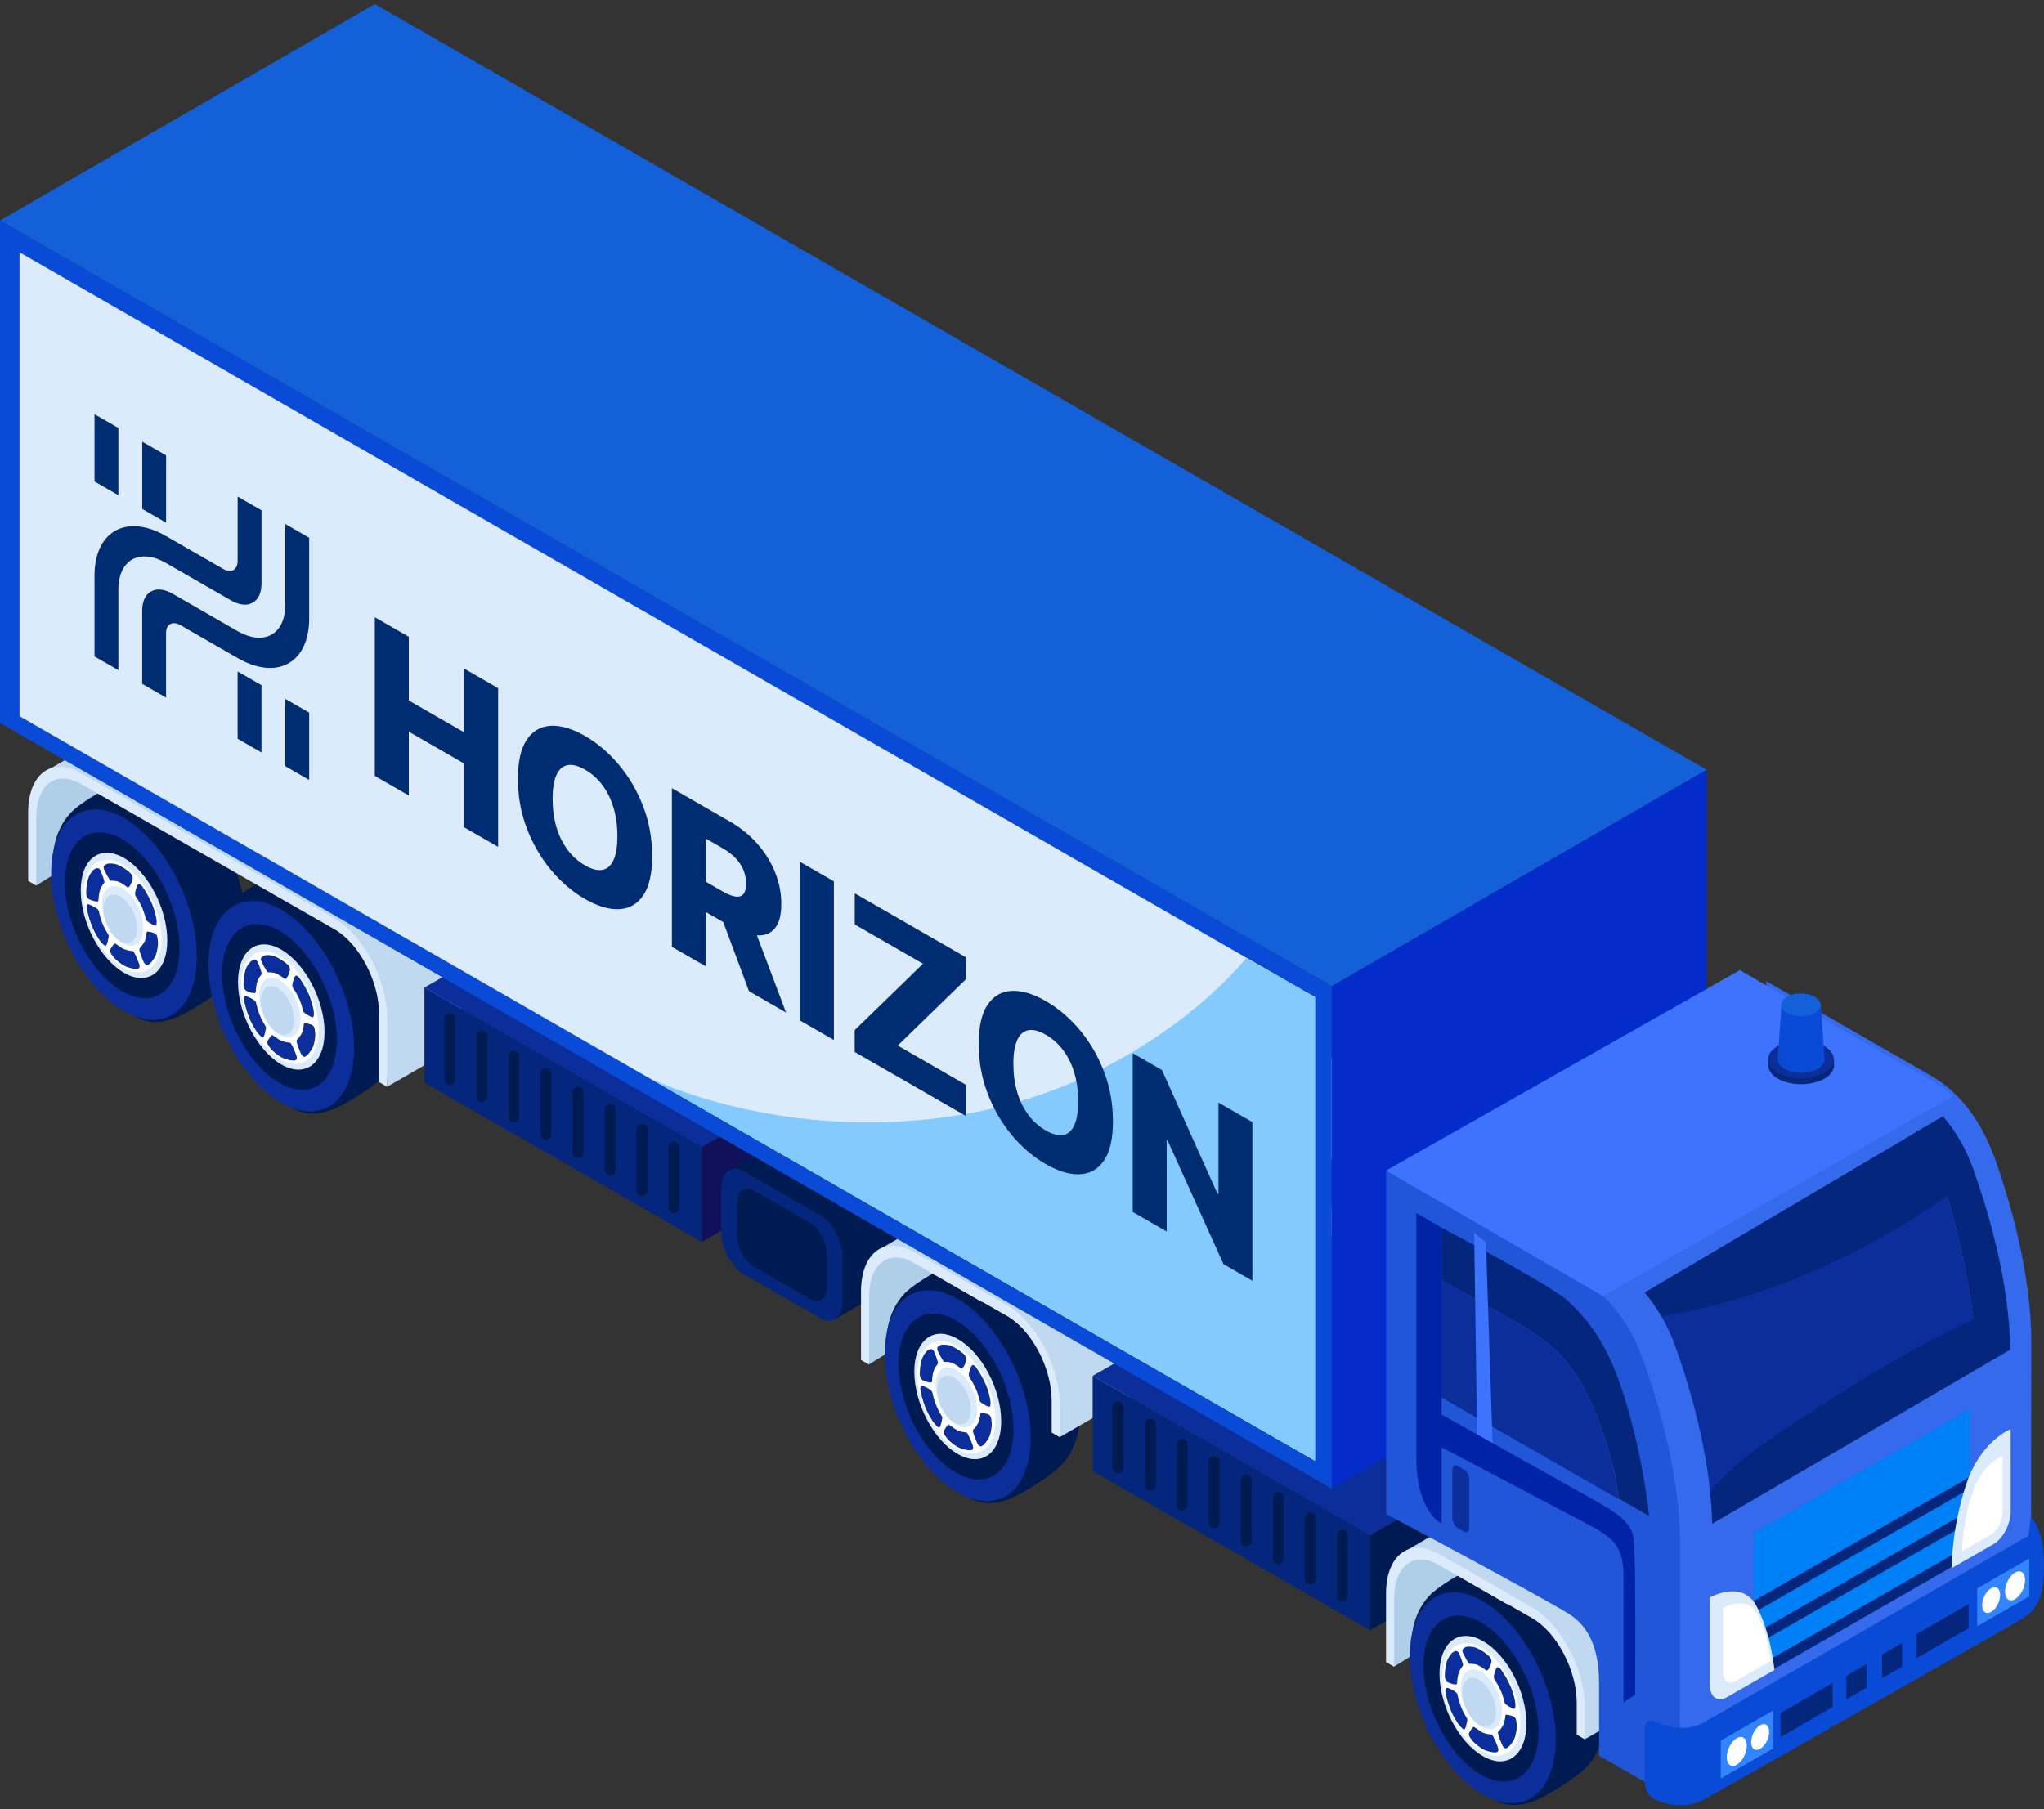 <svg width="253" height="224" viewBox="0 0 253 224" fill="none" xmlns="http://www.w3.org/2000/svg">
<rect x="0" y="0" width="253" height="224" fill="#333333" stroke="none"/>
<path d="M4.508 109.616L15.132 102.971C15.132 102.971 12.716 97.559 12.607 97.559C12.498 97.559 8.405 95.07 6.641 95.958C4.878 96.867 4.007 98.902 3.855 101.326C3.702 103.772 4.486 109.616 4.486 109.616H4.508Z" fill="#AFCFE8"/>
<path d="M30.524 114.876C30.524 108.274 26.497 100.612 21.511 97.754C20.248 97.04 17.592 96.607 16.416 96.607C15.48 96.607 12.802 97.473 9.624 99.854C6.946 101.845 6.663 105.157 6.663 105.157L16.786 125.851C16.786 125.851 18.659 127.193 21.62 126.045C22.926 125.548 24.755 124.379 25.756 123.708C27.738 122.387 28.674 121.413 29.24 120.374C29.501 119.92 29.871 119.011 29.98 118.664C30.328 117.582 30.524 116.326 30.524 114.876Z" fill="#001B51"/>
<path d="M6.336 108.058C6.336 114.66 10.364 122.322 15.35 125.18C20.336 128.037 24.363 125.006 24.363 118.404C24.363 111.803 20.336 104.14 15.35 101.283C10.364 98.425 6.336 101.456 6.336 108.058Z" fill="#0B2E9B"/>
<path d="M8.035 109.248C8.035 114.443 11.213 120.482 15.132 122.734C19.051 124.985 22.23 122.604 22.23 117.387C22.23 112.17 19.051 106.153 15.132 103.902C11.213 101.651 8.035 104.032 8.035 109.248Z" fill="#001B51"/>
<path d="M9.994 110.244C9.994 114.162 12.389 118.729 15.35 120.439C18.31 122.149 20.705 120.331 20.705 116.413C20.705 112.495 18.31 107.928 15.35 106.218C12.389 104.508 9.994 106.326 9.994 110.244Z" fill="#DCEBFC"/>
<path d="M15.176 107.019C17.832 108.556 19.987 112.647 19.987 116.175C19.987 119.703 17.832 121.327 15.176 119.79C12.52 118.253 10.364 114.162 10.364 110.634C10.364 107.105 12.52 105.482 15.176 107.019ZM16.221 108.209C16.112 108.036 15.589 107.625 15.198 107.408C14.784 107.192 14.348 106.846 13.412 106.911C13.216 106.911 12.999 107.04 12.912 107.149C12.759 107.3 12.781 107.517 12.955 107.841C13.107 108.144 13.347 108.599 13.565 108.924C13.674 109.075 13.739 109.01 13.957 109.032C14.174 109.032 14.436 109.075 14.61 109.14C15.045 109.335 15.372 109.53 15.677 109.789C15.829 109.919 15.916 109.876 15.96 109.789C16.134 109.551 16.243 109.227 16.352 108.924C16.417 108.729 16.395 108.512 16.199 108.231L16.221 108.209ZM12.607 111.932C12.607 113.816 13.761 116.002 15.176 116.803C16.591 117.625 17.745 116.759 17.745 114.876C17.745 112.993 16.591 110.807 15.176 110.006C13.761 109.183 12.607 110.049 12.607 111.932ZM19.291 113.426C18.942 111.932 18.572 111.37 18.289 110.828C18.028 110.309 17.593 109.66 17.44 109.551C17.201 109.356 17.092 109.443 17.005 109.616C16.874 109.898 16.765 110.244 16.722 110.59C16.722 110.72 16.722 110.872 16.852 111.045C17.113 111.434 17.353 111.846 17.636 112.452C17.745 112.69 17.854 113.08 17.963 113.426C18.071 113.772 18.05 113.902 18.18 114.01C18.442 114.227 18.768 114.4 19.008 114.53C19.247 114.66 19.356 114.616 19.378 114.313C19.378 114.119 19.378 113.751 19.291 113.426ZM18.224 119.487C18.355 119.487 18.703 119.162 18.899 118.859C19.116 118.513 19.399 118.231 19.53 116.954C19.552 116.673 19.53 116.305 19.465 116.067C19.399 115.72 19.269 115.59 19.029 115.504C18.812 115.439 18.485 115.331 18.246 115.331C18.115 115.331 18.159 115.482 18.093 115.764C18.05 116.045 17.984 116.348 17.897 116.521C17.701 116.932 17.505 117.171 17.288 117.344C17.179 117.43 17.201 117.582 17.244 117.733C17.353 118.166 17.549 118.621 17.723 119.032C17.832 119.292 17.984 119.465 18.202 119.465L18.224 119.487ZM13.782 118.101C13.913 118.296 14.152 118.599 14.37 118.794C15.372 119.682 15.785 119.703 16.199 119.833C16.569 119.941 17.07 119.963 17.157 119.876C17.309 119.746 17.288 119.508 17.201 119.249C17.048 118.816 16.852 118.361 16.634 117.971C16.547 117.82 16.46 117.712 16.33 117.712C16.047 117.712 15.72 117.647 15.285 117.452C15.111 117.387 14.849 117.192 14.61 117.019C14.37 116.846 14.283 116.716 14.196 116.781C14.022 116.933 13.848 117.214 13.717 117.409C13.586 117.604 13.586 117.798 13.782 118.101ZM11.083 113.772C11.279 114.357 11.431 115.006 12.258 116.305C12.433 116.586 12.694 116.868 12.846 116.997C13.086 117.192 13.195 117.149 13.26 116.889C13.325 116.651 13.434 116.283 13.478 115.958C13.478 115.785 13.39 115.699 13.216 115.396C13.042 115.071 12.846 114.725 12.759 114.487C12.52 113.859 12.389 113.383 12.28 112.95C12.237 112.733 12.149 112.625 12.041 112.538C11.736 112.322 11.431 112.17 11.126 112.062C10.952 111.997 10.8 112.019 10.778 112.322C10.778 112.495 10.93 113.253 11.104 113.816L11.083 113.772ZM11.104 111.348C11.409 111.478 11.714 111.586 11.997 111.586C12.106 111.586 12.171 111.564 12.193 111.348C12.193 110.937 12.258 110.547 12.411 110.071C12.476 109.876 12.607 109.681 12.737 109.486C12.868 109.292 12.955 109.292 12.912 109.097C12.803 108.707 12.629 108.253 12.52 107.928C12.389 107.582 12.258 107.43 12.041 107.452C11.91 107.452 11.692 107.56 11.54 107.711C10.887 108.404 10.865 108.989 10.756 109.443C10.669 109.876 10.626 110.569 10.691 110.763C10.778 111.11 10.93 111.261 11.104 111.326V111.348Z" fill="white"/>
<path d="M14.893 110.98C16.047 111.651 16.983 113.426 16.983 114.942C16.983 116.457 16.047 117.172 14.893 116.522C13.739 115.851 12.803 114.076 12.803 112.56C12.803 111.045 13.739 110.331 14.893 110.98Z" fill="#C0D9F1"/>
<path d="M19.008 114.531C18.79 114.401 18.442 114.227 18.18 114.011C18.05 113.903 18.05 113.773 17.963 113.426C17.854 113.08 17.745 112.712 17.636 112.452C17.353 111.846 17.114 111.413 16.852 111.045C16.722 110.85 16.722 110.72 16.722 110.59C16.765 110.222 16.896 109.898 17.005 109.616C17.092 109.443 17.201 109.378 17.44 109.551C17.571 109.659 18.006 110.309 18.289 110.829C18.572 111.391 18.942 111.933 19.291 113.426C19.378 113.751 19.4 114.119 19.378 114.314C19.378 114.617 19.247 114.66 19.008 114.531Z" fill="#0B2E9B"/>
<path d="M15.981 109.79C15.981 109.79 15.85 109.92 15.698 109.79C15.393 109.552 15.067 109.335 14.631 109.141C14.457 109.076 14.217 109.054 13.978 109.032C13.76 109.032 13.695 109.076 13.586 108.924C13.368 108.599 13.129 108.166 12.976 107.842C12.802 107.517 12.781 107.322 12.933 107.149C13.042 107.041 13.238 106.932 13.434 106.911C14.37 106.846 14.805 107.17 15.219 107.409C15.611 107.625 16.112 108.036 16.242 108.21C16.438 108.491 16.46 108.708 16.395 108.902C16.308 109.227 16.177 109.552 16.003 109.768L15.981 109.79Z" fill="#0B2E9B"/>
<path d="M10.756 109.465C10.865 108.989 10.887 108.426 11.54 107.733C11.671 107.582 11.888 107.495 12.041 107.473C12.258 107.473 12.389 107.603 12.52 107.95C12.65 108.274 12.825 108.751 12.912 109.119C12.955 109.314 12.868 109.314 12.737 109.508C12.607 109.703 12.454 109.92 12.411 110.093C12.258 110.569 12.215 110.959 12.193 111.37C12.193 111.565 12.106 111.608 11.997 111.608C11.714 111.608 11.409 111.478 11.104 111.37C10.93 111.284 10.778 111.132 10.691 110.807C10.647 110.612 10.691 109.92 10.756 109.487V109.465Z" fill="#0B2E9B"/>
<path d="M11.104 112.019C11.409 112.127 11.713 112.279 12.018 112.495C12.127 112.582 12.214 112.69 12.258 112.907C12.345 113.361 12.476 113.816 12.737 114.444C12.824 114.704 13.02 115.05 13.194 115.353C13.368 115.678 13.477 115.764 13.455 115.916C13.412 116.241 13.325 116.609 13.238 116.847C13.15 117.107 13.042 117.15 12.824 116.955C12.671 116.825 12.41 116.544 12.236 116.262C11.409 114.963 11.256 114.314 11.06 113.729C10.886 113.188 10.712 112.43 10.734 112.235C10.756 111.932 10.908 111.911 11.082 111.976L11.104 112.019Z" fill="#0B2E9B"/>
<path d="M14.195 116.803C14.195 116.803 14.37 116.868 14.609 117.041C14.849 117.214 15.11 117.409 15.284 117.474C15.72 117.647 16.024 117.712 16.329 117.734C16.482 117.734 16.569 117.842 16.634 117.993C16.852 118.383 17.048 118.838 17.2 119.271C17.287 119.531 17.331 119.769 17.157 119.899C17.069 119.985 16.569 119.964 16.198 119.855C15.785 119.725 15.371 119.704 14.37 118.816C14.152 118.621 13.912 118.318 13.782 118.123C13.586 117.82 13.586 117.625 13.716 117.431C13.825 117.236 14 116.976 14.195 116.803Z" fill="#0B2E9B"/>
<path d="M17.309 117.344C17.527 117.171 17.701 116.911 17.919 116.522C18.006 116.348 18.049 116.045 18.114 115.764C18.158 115.482 18.114 115.331 18.267 115.331C18.506 115.331 18.833 115.439 19.051 115.504C19.29 115.569 19.421 115.721 19.486 116.067C19.53 116.283 19.573 116.673 19.551 116.955C19.421 118.254 19.138 118.535 18.92 118.86C18.724 119.184 18.354 119.488 18.245 119.488C18.027 119.488 17.897 119.314 17.766 119.055C17.592 118.643 17.396 118.189 17.287 117.756C17.244 117.604 17.222 117.453 17.331 117.366L17.309 117.344Z" fill="#0B2E9B"/>
<path d="M49.989 126.218C49.989 119.617 45.961 111.954 40.975 109.097C39.712 108.382 37.056 107.949 35.881 107.949C34.944 107.949 32.267 108.815 29.088 111.196C26.41 113.188 26.127 116.5 26.127 116.5L36.251 137.193C36.251 137.193 38.123 138.535 41.084 137.388C42.39 136.89 44.219 135.721 45.221 135.05C47.202 133.73 48.138 132.755 48.704 131.716C48.965 131.262 49.336 130.353 49.444 130.006C49.793 128.924 49.989 127.669 49.989 126.218Z" fill="#001B51"/>
<path d="M25.8 119.4C25.8 126.002 29.828 133.665 34.813 136.522C39.799 139.379 43.827 136.349 43.827 129.747C43.827 123.145 39.799 115.482 34.813 112.625C29.828 109.768 25.8 112.798 25.8 119.4Z" fill="#0B2E9B"/>
<path d="M27.498 120.591C27.498 125.786 30.677 131.825 34.596 134.076C38.515 136.327 41.694 133.946 41.694 128.729C41.694 123.513 38.515 117.495 34.596 115.244C30.677 112.993 27.498 115.374 27.498 120.591Z" fill="#001B51"/>
<path d="M29.459 121.586C29.459 125.504 31.853 130.071 34.814 131.781C37.775 133.491 40.17 131.673 40.17 127.755C40.17 123.837 37.775 119.27 34.814 117.56C31.853 115.85 29.459 117.668 29.459 121.586Z" fill="#DCEBFC"/>
<path d="M34.64 118.361C37.296 119.898 39.452 123.989 39.452 127.517C39.452 131.045 37.296 132.669 34.64 131.132C31.984 129.595 29.829 125.504 29.829 121.976C29.829 118.447 31.984 116.824 34.64 118.361ZM35.685 119.551C35.576 119.378 35.054 118.967 34.662 118.772C34.248 118.556 33.813 118.209 32.877 118.274C32.681 118.274 32.463 118.404 32.376 118.512C32.224 118.664 32.245 118.88 32.419 119.205C32.572 119.508 32.811 119.963 33.029 120.287C33.138 120.439 33.203 120.374 33.421 120.396C33.639 120.396 33.9 120.439 34.074 120.504C34.51 120.699 34.836 120.893 35.141 121.153C35.293 121.283 35.38 121.24 35.424 121.153C35.598 120.915 35.707 120.59 35.816 120.287C35.881 120.093 35.859 119.876 35.663 119.595L35.685 119.551ZM32.071 123.275C32.071 125.158 33.225 127.344 34.64 128.145C36.055 128.967 37.209 128.102 37.209 126.218C37.209 124.335 36.055 122.149 34.64 121.348C33.225 120.525 32.071 121.391 32.071 123.275ZM38.755 124.768C38.407 123.274 38.036 122.712 37.754 122.171C37.492 121.651 37.057 121.002 36.904 120.893C36.665 120.699 36.556 120.785 36.469 120.958C36.338 121.24 36.23 121.586 36.186 121.932C36.186 122.062 36.186 122.214 36.317 122.387C36.578 122.777 36.817 123.188 37.1 123.794C37.209 124.032 37.318 124.422 37.427 124.768C37.536 125.114 37.514 125.244 37.645 125.352C37.906 125.569 38.233 125.742 38.472 125.872C38.712 126.002 38.82 125.959 38.842 125.656C38.842 125.461 38.842 125.093 38.755 124.768ZM37.688 130.829C37.819 130.829 38.167 130.504 38.363 130.201C38.581 129.855 38.864 129.573 38.995 128.296C39.016 128.015 38.995 127.647 38.929 127.409C38.864 127.062 38.733 126.933 38.494 126.846C38.276 126.781 37.949 126.673 37.71 126.673C37.579 126.673 37.623 126.824 37.558 127.106C37.514 127.387 37.449 127.69 37.362 127.863C37.166 128.275 36.97 128.513 36.752 128.686C36.643 128.773 36.665 128.924 36.709 129.076C36.817 129.508 37.013 129.963 37.187 130.374C37.296 130.634 37.449 130.807 37.666 130.807L37.688 130.829ZM33.247 129.444C33.377 129.638 33.617 129.941 33.835 130.136C34.836 131.024 35.25 131.045 35.663 131.175C36.033 131.283 36.534 131.305 36.621 131.218C36.774 131.089 36.752 130.85 36.665 130.591C36.513 130.158 36.317 129.703 36.099 129.314C36.012 129.162 35.925 129.054 35.794 129.054C35.511 129.054 35.184 128.989 34.749 128.794C34.575 128.729 34.314 128.534 34.074 128.361C33.835 128.188 33.748 128.058 33.66 128.123C33.486 128.275 33.312 128.556 33.181 128.751C33.051 128.946 33.051 129.14 33.247 129.444ZM30.547 125.114C30.743 125.699 30.895 126.348 31.723 127.647C31.897 127.928 32.158 128.21 32.311 128.34C32.55 128.534 32.659 128.491 32.724 128.231C32.79 127.993 32.898 127.625 32.942 127.301C32.942 127.127 32.855 127.041 32.681 126.738C32.507 126.413 32.311 126.067 32.224 125.829C31.984 125.201 31.853 124.725 31.744 124.292C31.701 124.075 31.614 123.967 31.505 123.881C31.2 123.664 30.895 123.513 30.591 123.404C30.416 123.339 30.264 123.361 30.242 123.664C30.242 123.837 30.395 124.595 30.569 125.158L30.547 125.114ZM30.569 122.69C30.874 122.82 31.178 122.928 31.462 122.928C31.57 122.928 31.636 122.907 31.657 122.69C31.657 122.279 31.723 121.889 31.875 121.413C31.941 121.218 32.071 121.023 32.202 120.829C32.332 120.634 32.419 120.634 32.376 120.439C32.267 120.049 32.093 119.595 31.984 119.27C31.853 118.924 31.723 118.772 31.505 118.794C31.374 118.794 31.157 118.902 31.004 119.054C30.351 119.746 30.329 120.331 30.221 120.785C30.133 121.218 30.09 121.911 30.155 122.106C30.242 122.452 30.395 122.603 30.569 122.668V122.69Z" fill="white"/>
<path d="M34.357 122.322C35.511 122.993 36.447 124.768 36.447 126.284C36.447 127.799 35.511 128.514 34.357 127.864C33.203 127.193 32.267 125.418 32.267 123.902C32.267 122.387 33.203 121.673 34.357 122.322Z" fill="#C0D9F1"/>
<path d="M38.472 125.873C38.254 125.743 37.906 125.569 37.645 125.353C37.514 125.245 37.514 125.115 37.427 124.768C37.318 124.422 37.209 124.054 37.1 123.794C36.817 123.188 36.578 122.755 36.317 122.387C36.186 122.192 36.186 122.062 36.186 121.932C36.23 121.564 36.36 121.24 36.469 120.958C36.556 120.785 36.665 120.72 36.904 120.893C37.035 121.002 37.471 121.651 37.754 122.171C38.037 122.733 38.407 123.275 38.755 124.768C38.842 125.093 38.864 125.461 38.842 125.656C38.842 125.959 38.712 126.002 38.472 125.873Z" fill="#0B2E9B"/>
<path d="M35.446 121.132C35.446 121.132 35.315 121.262 35.163 121.132C34.858 120.894 34.531 120.677 34.096 120.483C33.922 120.418 33.682 120.396 33.443 120.374C33.225 120.374 33.16 120.418 33.051 120.266C32.833 119.941 32.594 119.508 32.441 119.184C32.267 118.859 32.245 118.664 32.398 118.491C32.507 118.383 32.703 118.274 32.899 118.253C33.835 118.188 34.27 118.513 34.684 118.751C35.076 118.967 35.577 119.379 35.707 119.53C35.903 119.812 35.925 120.028 35.859 120.223C35.772 120.548 35.642 120.872 35.468 121.089L35.446 121.132Z" fill="#0B2E9B"/>
<path d="M30.221 120.807C30.329 120.331 30.351 119.768 31.004 119.075C31.135 118.924 31.353 118.837 31.505 118.815C31.723 118.815 31.853 118.945 31.984 119.292C32.115 119.616 32.289 120.093 32.376 120.461C32.419 120.656 32.332 120.656 32.202 120.85C32.071 121.045 31.919 121.262 31.875 121.435C31.723 121.911 31.679 122.301 31.657 122.712C31.657 122.907 31.57 122.95 31.462 122.95C31.178 122.95 30.874 122.821 30.569 122.712C30.395 122.626 30.242 122.474 30.155 122.149C30.112 121.955 30.155 121.262 30.221 120.829V120.807Z" fill="#0B2E9B"/>
<path d="M30.568 123.361C30.873 123.469 31.178 123.621 31.483 123.837C31.591 123.924 31.679 124.032 31.722 124.248C31.809 124.703 31.94 125.158 32.201 125.786C32.288 126.045 32.484 126.392 32.658 126.695C32.833 127.02 32.941 127.106 32.92 127.258C32.876 127.582 32.789 127.95 32.702 128.189C32.615 128.448 32.506 128.513 32.288 128.297C32.136 128.167 31.875 127.885 31.7 127.604C30.873 126.305 30.721 125.656 30.525 125.071C30.351 124.53 30.176 123.772 30.198 123.577C30.22 123.274 30.372 123.253 30.547 123.318L30.568 123.361Z" fill="#0B2E9B"/>
<path d="M33.66 128.145C33.66 128.145 33.834 128.21 34.074 128.383C34.313 128.556 34.574 128.751 34.748 128.816C35.184 128.989 35.489 129.054 35.794 129.076C35.946 129.076 36.033 129.184 36.098 129.335C36.316 129.725 36.512 130.18 36.664 130.613C36.751 130.873 36.795 131.089 36.621 131.241C36.534 131.327 36.033 131.306 35.663 131.197C35.249 131.067 34.836 131.046 33.834 130.158C33.616 129.963 33.377 129.66 33.246 129.465C33.05 129.162 33.05 128.967 33.181 128.773C33.29 128.578 33.464 128.318 33.66 128.145Z" fill="#0B2E9B"/>
<path d="M36.773 128.686C36.991 128.513 37.165 128.253 37.383 127.864C37.47 127.69 37.514 127.387 37.579 127.106C37.622 126.824 37.579 126.673 37.731 126.673C37.971 126.673 38.297 126.781 38.515 126.846C38.755 126.911 38.885 127.063 38.95 127.409C38.994 127.625 39.038 128.015 39.016 128.297C38.885 129.595 38.602 129.877 38.384 130.202C38.188 130.526 37.818 130.829 37.709 130.829C37.492 130.829 37.361 130.656 37.23 130.396C37.056 129.985 36.86 129.531 36.752 129.098C36.708 128.946 36.686 128.794 36.795 128.708L36.773 128.686Z" fill="#0B2E9B"/>
<path d="M57.128 120.764C57.128 116.002 54.211 110.46 50.619 108.404L39.297 101.91L19.202 90.395C17.417 89.356 15.784 89.399 14.608 90.287L5.508 95.568C5.987 95.352 7.097 95.114 9.078 95.958C9.601 96.174 10.907 96.888 12.714 97.884L13.716 98.447C21.815 103.014 37.403 112.192 39.45 113.209C42.084 114.53 45.372 117.798 46.482 120.872C47.571 123.924 47.941 134.53 47.941 134.53L57.15 129.227V120.764H57.128Z" fill="#C0D9F1"/>
<path d="M5.51 95.568C5.313 95.655 5.226 95.719 5.226 95.719L5.51 95.568Z" fill="#C0D9F1"/>
<path d="M41.41 113.707L30.089 107.213L9.994 95.698C6.401 93.641 3.484 95.828 3.484 100.59V109.053L4.485 109.638V101.174C4.485 97.148 6.946 95.308 9.994 97.04L34.9 111.326L41.41 115.049C44.436 116.781 46.918 121.478 46.918 125.504V133.967L47.92 134.552V126.088C47.92 121.326 45.002 115.785 41.41 113.729V113.707Z" fill="#DCEBFC"/>
<path d="M86.869 141.977L52.535 122.257V134.033L86.869 153.752V141.977Z" fill="#04267C"/>
<path d="M130.304 117.235L86.869 141.976V153.752L130.304 128.989V117.235Z" fill="#11105B"/>
<path d="M95.947 97.516L52.535 122.257L86.869 141.976L130.303 117.235L95.947 97.516Z" fill="#0B2E9B"/>
<path d="M55.67 134.315C55.3 134.315 54.996 134.012 54.996 133.644V126.089C54.996 125.721 55.3 125.417 55.67 125.417C56.041 125.417 56.345 125.721 56.345 126.089V133.644C56.345 134.012 56.041 134.315 55.67 134.315Z" fill="#001B51"/>
<path d="M59.654 136.458C59.284 136.458 58.979 136.155 58.979 135.787V128.232C58.979 127.864 59.284 127.561 59.654 127.561C60.024 127.561 60.329 127.864 60.329 128.232V135.787C60.329 136.155 60.024 136.458 59.654 136.458Z" fill="#001B51"/>
<path d="M63.595 138.969C63.225 138.969 62.92 138.666 62.92 138.298V130.743C62.92 130.374 63.225 130.071 63.595 130.071C63.965 130.071 64.27 130.374 64.27 130.743V138.298C64.27 138.666 63.965 138.969 63.595 138.969Z" fill="#001B51"/>
<path d="M67.579 141.112C67.209 141.112 66.904 140.809 66.904 140.441V132.885C66.904 132.517 67.209 132.214 67.579 132.214C67.949 132.214 68.254 132.517 68.254 132.885V140.441C68.254 140.809 67.949 141.112 67.579 141.112Z" fill="#001B51"/>
<path d="M71.542 143.406C71.171 143.406 70.867 143.103 70.867 142.735V135.18C70.867 134.812 71.171 134.509 71.542 134.509C71.912 134.509 72.217 134.812 72.217 135.18V142.735C72.217 143.103 71.912 143.406 71.542 143.406Z" fill="#001B51"/>
<path d="M75.526 145.549C75.156 145.549 74.851 145.246 74.851 144.878V137.323C74.851 136.955 75.156 136.651 75.526 136.651C75.896 136.651 76.201 136.955 76.201 137.323V144.878C76.201 145.246 75.896 145.549 75.526 145.549Z" fill="#001B51"/>
<path d="M79.466 148.06C79.096 148.06 78.791 147.757 78.791 147.389V139.833C78.791 139.465 79.096 139.162 79.466 139.162C79.837 139.162 80.141 139.465 80.141 139.833V147.389C80.141 147.757 79.837 148.06 79.466 148.06Z" fill="#001B51"/>
<path d="M83.429 150.203C83.059 150.203 82.754 149.9 82.754 149.532V141.976C82.754 141.608 83.059 141.305 83.429 141.305C83.799 141.305 84.104 141.608 84.104 141.976V149.532C84.104 149.9 83.799 150.203 83.429 150.203Z" fill="#001B51"/>
<path d="M90.091 144.964L112.625 132.128L125.862 150.397L103.198 163.406L90.091 144.964Z" fill="#001B51"/>
<path d="M92.05 157.756L101.521 163.19C103.045 164.055 104.286 163.125 104.286 161.112V155.678C104.286 153.665 103.045 151.306 101.521 150.44L92.05 145.007C90.526 144.141 89.285 145.072 89.285 147.085V152.518C89.285 154.531 90.526 156.891 92.05 157.756Z" fill="#04267C"/>
<path d="M93.291 156.804L100.302 160.83C101.434 161.48 102.348 160.787 102.348 159.293V155.267C102.348 153.774 101.434 152.042 100.302 151.393L93.291 147.367C92.159 146.717 91.245 147.41 91.245 148.903V152.929C91.245 154.423 92.159 156.155 93.291 156.804Z" fill="#001B51"/>
<path d="M145.326 147.474L155.973 140.807C155.973 140.807 153.556 135.374 153.447 135.374C153.338 135.374 149.223 132.885 147.482 133.773C145.718 134.682 144.847 136.716 144.695 139.162C144.543 141.608 145.326 147.453 145.326 147.453V147.474Z" fill="#AFCFE8"/>
<path d="M171.495 152.994C171.495 146.392 167.446 138.708 162.46 135.829C161.197 135.115 158.541 134.682 157.344 134.682C156.407 134.682 153.729 135.548 150.551 137.929C147.873 139.92 147.59 143.232 147.59 143.232L157.735 163.947C157.735 163.947 159.608 165.289 162.591 164.142C163.897 163.644 165.747 162.475 166.727 161.804C168.708 160.484 169.645 159.51 170.211 158.471C170.472 158.016 170.842 157.085 170.951 156.739C171.299 155.657 171.495 154.401 171.495 152.951V152.994Z" fill="#04267C"/>
<path d="M147.286 146.154C147.286 152.756 151.335 160.44 156.321 163.319C161.307 166.176 165.356 163.146 165.356 156.522C165.356 149.899 161.307 142.236 156.321 139.357C151.335 136.5 147.286 139.53 147.286 146.154Z" fill="#0B2E9B"/>
<path d="M148.961 147.345C148.961 152.561 152.14 158.6 156.081 160.852C160 163.103 163.2 160.722 163.2 155.505C163.2 150.288 160.021 144.249 156.081 141.998C152.14 139.747 148.961 142.128 148.961 147.345Z" fill="#04267C"/>
<path d="M150.943 148.362C150.943 152.302 153.338 156.869 156.32 158.557C159.281 160.267 161.698 158.449 161.698 154.509C161.698 150.57 159.303 146.003 156.32 144.314C153.36 142.604 150.943 144.422 150.943 148.362Z" fill="#DCEBFC"/>
<path d="M156.124 145.137C158.78 146.674 160.957 150.765 160.957 154.293C160.957 157.821 158.802 159.445 156.124 157.929C153.468 156.392 151.291 152.301 151.291 148.773C151.291 145.245 153.446 143.621 156.124 145.137ZM157.169 146.327C157.06 146.154 156.537 145.743 156.146 145.526C155.732 145.31 155.297 144.963 154.36 145.028C154.164 145.028 153.947 145.158 153.86 145.267C153.707 145.418 153.729 145.635 153.903 145.959C154.056 146.262 154.295 146.717 154.513 147.041C154.622 147.193 154.687 147.128 154.905 147.15C155.122 147.15 155.384 147.193 155.558 147.258C155.993 147.453 156.32 147.648 156.625 147.907C156.777 148.037 156.864 147.994 156.929 147.907C157.104 147.669 157.212 147.345 157.321 147.041C157.387 146.847 157.365 146.63 157.169 146.349V146.327ZM153.555 150.05C153.555 151.933 154.709 154.12 156.124 154.942C157.539 155.765 158.693 154.899 158.693 153.016C158.693 151.133 157.539 148.946 156.124 148.124C154.709 147.301 153.555 148.167 153.555 150.05ZM160.239 151.522C159.89 150.029 159.52 149.466 159.237 148.925C158.976 148.405 158.54 147.756 158.388 147.648C158.149 147.453 158.04 147.539 157.953 147.713C157.822 147.994 157.713 148.34 157.67 148.687C157.67 148.816 157.67 148.968 157.8 149.141C158.062 149.531 158.301 149.942 158.584 150.57C158.693 150.808 158.802 151.197 158.911 151.544C159.019 151.89 158.998 152.02 159.128 152.128C159.39 152.345 159.716 152.518 159.956 152.648C160.195 152.778 160.304 152.734 160.326 152.431C160.326 152.236 160.326 151.868 160.239 151.544V151.522ZM159.172 157.605C159.303 157.605 159.651 157.28 159.869 156.977C160.086 156.631 160.369 156.349 160.5 155.072C160.522 154.791 160.5 154.423 160.435 154.185C160.369 153.838 160.239 153.708 159.999 153.622C159.781 153.557 159.455 153.449 159.215 153.449C159.085 153.449 159.128 153.6 159.063 153.882C159.019 154.163 158.954 154.466 158.867 154.639C158.671 155.05 158.475 155.289 158.257 155.483C158.149 155.57 158.17 155.721 158.214 155.873C158.323 156.306 158.519 156.76 158.693 157.172C158.802 157.431 158.954 157.605 159.172 157.605ZM154.73 156.219C154.861 156.414 155.101 156.717 155.318 156.912C156.32 157.799 156.755 157.821 157.147 157.951C157.517 158.059 158.018 158.081 158.105 157.994C158.257 157.864 158.236 157.626 158.149 157.367C157.996 156.934 157.8 156.479 157.583 156.089C157.495 155.938 157.408 155.83 157.256 155.83C156.973 155.83 156.646 155.765 156.211 155.57C156.037 155.505 155.775 155.31 155.536 155.115C155.297 154.942 155.209 154.812 155.122 154.877C154.948 155.029 154.774 155.31 154.643 155.505C154.513 155.7 154.513 155.895 154.709 156.198L154.73 156.219ZM152.031 151.89C152.227 152.496 152.379 153.124 153.206 154.423C153.381 154.704 153.642 154.985 153.794 155.115C154.034 155.31 154.143 155.267 154.208 155.007C154.273 154.769 154.382 154.401 154.426 154.076C154.426 153.903 154.339 153.817 154.164 153.514C153.99 153.189 153.794 152.843 153.707 152.604C153.468 151.977 153.337 151.501 153.228 151.046C153.185 150.83 153.098 150.721 152.989 150.635C152.684 150.418 152.379 150.267 152.074 150.158C151.9 150.094 151.748 150.115 151.726 150.418C151.726 150.591 151.878 151.349 152.053 151.912L152.031 151.89ZM152.031 149.466C152.336 149.596 152.64 149.704 152.923 149.704C153.032 149.704 153.098 149.682 153.119 149.466C153.119 149.055 153.185 148.665 153.337 148.189C153.402 147.994 153.533 147.799 153.664 147.604C153.794 147.409 153.881 147.409 153.838 147.215C153.729 146.825 153.555 146.37 153.446 146.046C153.315 145.699 153.185 145.548 152.967 145.57C152.836 145.57 152.597 145.678 152.466 145.829C151.813 146.522 151.791 147.106 151.682 147.583C151.595 148.016 151.552 148.708 151.617 148.903C151.704 149.249 151.857 149.401 152.031 149.466Z" fill="white"/>
<path d="M155.841 149.098C156.995 149.769 157.931 151.544 157.931 153.081C157.931 154.619 156.995 155.311 155.841 154.662C154.687 153.991 153.751 152.215 153.751 150.678C153.751 149.141 154.687 148.449 155.841 149.098Z" fill="#C0D9F1"/>
<path d="M159.956 152.649C159.739 152.519 159.39 152.346 159.129 152.129C158.998 152.021 158.998 151.891 158.911 151.545C158.803 151.198 158.694 150.809 158.585 150.571C158.302 149.964 158.062 149.532 157.801 149.142C157.67 148.947 157.67 148.817 157.67 148.687C157.714 148.319 157.845 147.994 157.953 147.713C158.041 147.54 158.149 147.475 158.389 147.648C158.52 147.756 158.955 148.406 159.238 148.925C159.521 149.488 159.891 150.029 160.239 151.523C160.327 151.848 160.348 152.216 160.327 152.411C160.327 152.714 160.196 152.757 159.956 152.627V152.649Z" fill="#0B2E9B"/>
<path d="M156.93 147.886C156.93 147.886 156.799 148.016 156.625 147.886C156.32 147.648 155.993 147.432 155.558 147.237C155.384 147.172 155.144 147.15 154.905 147.129C154.687 147.129 154.622 147.172 154.513 147.02C154.295 146.696 154.056 146.263 153.903 145.938C153.729 145.613 153.707 145.418 153.86 145.245C153.969 145.137 154.165 145.029 154.36 145.007C155.297 144.942 155.732 145.267 156.146 145.505C156.538 145.721 157.038 146.133 157.169 146.306C157.365 146.587 157.387 146.804 157.321 146.999C157.234 147.323 157.104 147.648 156.93 147.865V147.886Z" fill="#0B2E9B"/>
<path d="M151.704 147.562C151.813 147.085 151.835 146.522 152.488 145.808C152.619 145.656 152.837 145.57 152.989 145.548C153.207 145.548 153.337 145.678 153.468 146.024C153.599 146.349 153.773 146.826 153.86 147.194C153.903 147.388 153.816 147.388 153.686 147.583C153.555 147.778 153.403 147.995 153.359 148.168C153.207 148.644 153.163 149.034 153.141 149.445C153.141 149.64 153.054 149.683 152.945 149.683C152.662 149.683 152.358 149.553 152.053 149.445C151.879 149.358 151.726 149.207 151.639 148.882C151.596 148.687 151.639 147.995 151.704 147.562Z" fill="#0B2E9B"/>
<path d="M152.053 150.137C152.358 150.245 152.663 150.397 152.968 150.613C153.076 150.7 153.163 150.808 153.207 151.025C153.294 151.479 153.425 151.934 153.686 152.583C153.773 152.843 153.969 153.19 154.143 153.493C154.317 153.817 154.426 153.904 154.404 154.056C154.361 154.38 154.274 154.748 154.187 154.986C154.1 155.246 153.991 155.311 153.773 155.095C153.621 154.965 153.359 154.683 153.185 154.402C152.358 153.103 152.206 152.453 152.01 151.869C151.835 151.328 151.661 150.57 151.683 150.375C151.705 150.072 151.857 150.05 152.031 150.115L152.053 150.137Z" fill="#0B2E9B"/>
<path d="M155.144 154.921C155.144 154.921 155.319 154.986 155.558 155.159C155.798 155.332 156.059 155.527 156.233 155.613C156.668 155.787 156.995 155.852 157.278 155.873C157.43 155.873 157.518 155.981 157.605 156.133C157.822 156.523 158.018 156.977 158.171 157.41C158.258 157.67 158.301 157.908 158.127 158.038C158.04 158.125 157.539 158.103 157.169 157.995C156.756 157.865 156.342 157.843 155.34 156.956C155.123 156.761 154.883 156.458 154.753 156.263C154.557 155.96 154.557 155.765 154.687 155.57C154.796 155.375 154.97 155.115 155.166 154.942L155.144 154.921Z" fill="#0B2E9B"/>
<path d="M158.28 155.462C158.498 155.289 158.672 155.029 158.89 154.618C158.977 154.445 159.021 154.141 159.086 153.86C159.129 153.579 159.086 153.427 159.238 153.427C159.478 153.427 159.804 153.535 160.022 153.6C160.262 153.665 160.392 153.817 160.458 154.163C160.501 154.38 160.545 154.769 160.523 155.051C160.392 156.35 160.109 156.631 159.891 156.956C159.696 157.281 159.325 157.584 159.195 157.584C158.977 157.584 158.846 157.41 158.716 157.151C158.542 156.739 158.346 156.285 158.237 155.852C158.193 155.7 158.172 155.549 158.28 155.462Z" fill="#0B2E9B"/>
<path d="M171.648 134.855L168.949 133.296L161.546 129.054L160.066 128.21C158.259 127.171 156.626 127.214 155.45 128.101L146.35 133.383C146.829 133.167 147.939 132.928 149.92 133.773C150.377 133.967 151.422 134.53 152.859 135.331C156.604 137.496 159.565 139.184 160.414 139.639C160.762 139.855 161.133 140.05 161.503 140.266C163.919 141.825 166.532 144.66 167.49 147.323C168.6 150.375 168.949 156.457 168.949 156.457L178.158 151.154V147.215C178.158 142.453 175.241 136.911 171.648 134.833V134.855Z" fill="#C0D9F1"/>
<path d="M146.329 133.405C146.132 133.491 146.044 133.556 146.044 133.556L146.329 133.405Z" fill="#C0D9F1"/>
<path d="M159.347 138.427L150.834 133.535C147.242 131.478 144.325 133.664 144.325 138.427V146.912L145.326 147.496V139.011C145.326 134.985 147.808 133.123 150.834 134.877L159.347 139.769V138.448V138.427Z" fill="#DCEBFC"/>
<path d="M162.439 140.158L152.271 134.314V135.656L155.929 137.755L162.439 141.478C165.487 143.232 167.947 147.929 167.947 151.955V155.895L168.949 156.479V152.539C168.949 147.777 166.031 142.236 162.439 140.158Z" fill="#DCEBFC"/>
<path d="M123.468 174.12L157.344 154.661L154.188 149.314L127.365 164.705L123.468 174.12Z" fill="#0B2E9B"/>
<path d="M166.881 150.57L144.195 163.579L122.445 151.089L145.131 138.08L166.881 150.57Z" fill="#AD9A9D"/>
<path d="M166.881 150.57V151.782L144.195 164.791V163.579L166.881 150.57Z" fill="#938284"/>
<path d="M144.195 163.579L122.445 151.089V152.301L144.195 164.791V163.579Z" fill="#04267C"/>
<path d="M107.552 168.925L118.199 162.258C118.199 162.258 115.782 156.825 115.673 156.825C115.564 156.825 111.45 154.336 109.708 155.224C107.944 156.133 107.073 158.167 106.921 160.613C106.769 163.059 107.552 168.904 107.552 168.904V168.925Z" fill="#AFCFE8"/>
<path d="M133.744 174.467C133.744 167.865 129.695 160.181 124.709 157.302C123.446 156.587 120.79 156.155 119.593 156.155C118.656 156.155 115.978 157.02 112.8 159.401C110.122 161.393 109.839 164.705 109.839 164.705L119.984 185.42C119.984 185.42 121.857 186.762 124.84 185.614C126.146 185.117 127.996 183.948 128.976 183.277C130.957 181.956 131.894 180.982 132.46 179.943C132.721 179.489 133.091 178.558 133.2 178.212C133.548 177.129 133.744 175.874 133.744 174.424V174.467Z" fill="#001B51"/>
<path d="M109.512 167.605C109.512 174.207 113.562 181.891 118.547 184.77C123.533 187.627 127.583 184.597 127.583 177.973C127.583 171.35 123.533 163.687 118.547 160.808C113.562 157.951 109.512 160.981 109.512 167.605Z" fill="#0B2E9B"/>
<path d="M111.21 168.817C111.21 174.034 114.389 180.073 118.33 182.324C122.27 184.576 125.449 182.195 125.449 176.978C125.449 171.761 122.27 165.722 118.33 163.471C114.411 161.22 111.21 163.601 111.21 168.817Z" fill="#001B51"/>
<path d="M113.171 169.813C113.171 173.752 115.566 178.32 118.549 180.008C121.509 181.718 123.926 179.9 123.926 175.96C123.926 172.021 121.531 167.453 118.549 165.765C115.588 164.055 113.171 165.873 113.171 169.813Z" fill="#DCEBFC"/>
<path d="M118.373 166.588C121.029 168.125 123.207 172.216 123.207 175.744C123.207 179.272 121.051 180.896 118.373 179.38C115.717 177.844 113.54 173.752 113.54 170.224C113.54 166.696 115.695 165.073 118.373 166.588ZM119.418 167.778C119.31 167.605 118.787 167.194 118.395 166.977C117.981 166.761 117.546 166.415 116.61 166.479C116.414 166.479 116.196 166.609 116.109 166.718C115.957 166.869 115.978 167.086 116.153 167.41C116.305 167.713 116.545 168.168 116.762 168.493C116.871 168.644 116.936 168.579 117.154 168.601C117.372 168.601 117.633 168.644 117.807 168.709C118.243 168.904 118.569 169.099 118.874 169.358C119.027 169.488 119.114 169.445 119.179 169.358C119.353 169.12 119.462 168.796 119.571 168.493C119.636 168.298 119.614 168.081 119.418 167.8V167.778ZM115.804 171.501C115.804 173.384 116.958 175.571 118.373 176.393C119.789 177.216 120.942 176.35 120.942 174.467C120.942 172.584 119.789 170.397 118.373 169.575C116.958 168.752 115.804 169.618 115.804 171.501ZM122.488 172.995C122.14 171.501 121.77 170.938 121.487 170.397C121.225 169.878 120.79 169.228 120.638 169.12C120.398 168.925 120.289 169.012 120.202 169.185C120.072 169.467 119.963 169.813 119.897 170.159C119.897 170.289 119.897 170.441 120.028 170.614C120.289 171.003 120.529 171.415 120.812 172.042C120.921 172.281 121.03 172.67 121.138 173.017C121.247 173.363 121.225 173.493 121.356 173.601C121.617 173.817 121.944 173.991 122.183 174.12C122.423 174.25 122.532 174.207 122.554 173.904C122.554 173.709 122.554 173.341 122.466 173.017L122.488 172.995ZM121.421 179.056C121.552 179.056 121.9 178.731 122.118 178.428C122.336 178.082 122.619 177.8 122.749 176.523C122.771 176.242 122.749 175.874 122.684 175.636C122.619 175.289 122.488 175.159 122.249 175.073C122.031 175.008 121.704 174.9 121.465 174.9C121.334 174.9 121.378 175.051 121.313 175.333C121.247 175.614 121.204 175.917 121.117 176.09C120.921 176.501 120.725 176.74 120.507 176.934C120.398 177.021 120.42 177.172 120.463 177.324C120.572 177.757 120.768 178.211 120.942 178.623C121.051 178.882 121.204 179.056 121.421 179.056ZM116.98 177.67C117.111 177.865 117.35 178.168 117.568 178.363C118.569 179.25 119.005 179.272 119.397 179.402C119.767 179.51 120.267 179.532 120.355 179.445C120.507 179.315 120.485 179.077 120.398 178.818C120.246 178.385 120.05 177.93 119.832 177.54C119.745 177.389 119.658 177.281 119.527 177.281C119.244 177.281 118.918 177.216 118.482 177.021C118.308 176.956 118.047 176.761 117.807 176.566C117.568 176.393 117.481 176.263 117.394 176.328C117.219 176.48 117.045 176.761 116.915 176.956C116.784 177.151 116.784 177.346 116.98 177.649V177.67ZM114.259 173.341C114.454 173.947 114.607 174.575 115.434 175.874C115.608 176.155 115.87 176.437 116.022 176.566C116.262 176.761 116.37 176.718 116.436 176.458C116.501 176.22 116.61 175.852 116.653 175.527C116.653 175.354 116.566 175.268 116.392 174.965C116.218 174.64 116.022 174.294 115.935 174.055C115.695 173.428 115.565 172.952 115.456 172.497C115.412 172.281 115.325 172.172 115.216 172.086C114.912 171.869 114.607 171.718 114.302 171.588C114.128 171.523 113.975 171.545 113.954 171.848C113.954 172.021 114.106 172.778 114.28 173.341H114.259ZM114.28 170.917C114.585 171.047 114.89 171.155 115.173 171.155C115.282 171.155 115.347 171.133 115.369 170.917C115.369 170.506 115.434 170.116 115.587 169.64C115.652 169.445 115.783 169.25 115.913 169.055C116.044 168.861 116.131 168.861 116.087 168.666C115.978 168.276 115.804 167.822 115.695 167.497C115.565 167.15 115.434 166.999 115.216 167.021C115.086 167.021 114.846 167.129 114.716 167.28C114.063 167.973 114.041 168.557 113.932 169.034C113.845 169.467 113.801 170.159 113.867 170.354C113.954 170.7 114.106 170.852 114.28 170.917Z" fill="white"/>
<path d="M118.091 170.549C119.244 171.22 120.181 172.995 120.181 174.532C120.181 176.069 119.244 176.762 118.091 176.113C116.937 175.441 116 173.666 116 172.129C116 170.592 116.937 169.899 118.091 170.549Z" fill="#C0D9F1"/>
<path d="M122.206 174.099C121.988 173.969 121.64 173.796 121.379 173.58C121.248 173.471 121.248 173.342 121.161 172.995C121.052 172.649 120.943 172.259 120.834 172.021C120.551 171.415 120.312 170.982 120.051 170.592C119.92 170.397 119.92 170.267 119.92 170.137C119.963 169.769 120.094 169.445 120.225 169.163C120.312 168.99 120.421 168.925 120.66 169.098C120.791 169.207 121.226 169.856 121.509 170.376C121.792 170.939 122.162 171.48 122.511 172.974C122.598 173.298 122.62 173.666 122.598 173.861C122.598 174.164 122.467 174.208 122.228 174.078L122.206 174.099Z" fill="#0B2E9B"/>
<path d="M119.18 169.359C119.18 169.359 119.049 169.489 118.875 169.359C118.57 169.121 118.243 168.904 117.808 168.709C117.634 168.644 117.394 168.623 117.155 168.601C116.937 168.601 116.872 168.644 116.763 168.493C116.545 168.168 116.306 167.735 116.153 167.41C115.979 167.086 115.957 166.891 116.11 166.718C116.219 166.609 116.415 166.501 116.61 166.479C117.547 166.415 117.982 166.739 118.396 166.977C118.788 167.194 119.288 167.605 119.419 167.778C119.615 168.06 119.637 168.276 119.571 168.471C119.484 168.796 119.354 169.121 119.18 169.337V169.359Z" fill="#0B2E9B"/>
<path d="M113.933 169.034C114.042 168.558 114.064 167.995 114.717 167.28C114.847 167.129 115.065 167.042 115.217 167.021C115.435 167.021 115.566 167.15 115.696 167.497C115.827 167.822 116.001 168.298 116.088 168.666C116.132 168.861 116.045 168.861 115.914 169.056C115.784 169.25 115.631 169.467 115.588 169.64C115.435 170.116 115.392 170.506 115.37 170.917C115.37 171.112 115.283 171.155 115.174 171.155C114.891 171.155 114.586 171.026 114.281 170.917C114.107 170.831 113.955 170.679 113.868 170.354C113.824 170.16 113.868 169.467 113.933 169.034Z" fill="#0B2E9B"/>
<path d="M114.28 171.609C114.585 171.718 114.89 171.869 115.195 172.107C115.303 172.194 115.391 172.302 115.434 172.519C115.521 172.973 115.652 173.428 115.913 174.077C116.022 174.337 116.196 174.683 116.37 174.987C116.544 175.311 116.653 175.398 116.632 175.549C116.588 175.874 116.501 176.242 116.414 176.48C116.327 176.74 116.218 176.805 116 176.589C115.848 176.459 115.586 176.177 115.412 175.896C114.585 174.597 114.433 173.947 114.237 173.363C114.062 172.822 113.888 172.042 113.91 171.869C113.932 171.566 114.084 171.544 114.258 171.609H114.28Z" fill="#0B2E9B"/>
<path d="M117.372 176.371C117.372 176.371 117.546 176.436 117.786 176.61C118.025 176.783 118.287 176.978 118.461 177.064C118.896 177.237 119.223 177.302 119.506 177.324C119.658 177.324 119.745 177.432 119.811 177.584C120.028 177.973 120.224 178.428 120.377 178.861C120.464 179.121 120.507 179.359 120.333 179.489C120.246 179.576 119.745 179.554 119.375 179.446C118.962 179.316 118.548 179.294 117.546 178.406C117.329 178.212 117.089 177.909 116.959 177.714C116.763 177.411 116.763 177.216 116.893 177.021C117.002 176.826 117.176 176.566 117.372 176.393V176.371Z" fill="#0B2E9B"/>
<path d="M120.507 176.934C120.725 176.761 120.899 176.501 121.117 176.09C121.204 175.917 121.248 175.614 121.313 175.332C121.357 175.051 121.313 174.899 121.465 174.899C121.705 174.899 122.031 175.008 122.249 175.072C122.489 175.137 122.619 175.289 122.685 175.635C122.728 175.852 122.772 176.242 122.75 176.523C122.619 177.822 122.336 178.103 122.119 178.428C121.923 178.753 121.552 179.056 121.422 179.056C121.204 179.056 121.052 178.883 120.943 178.623C120.769 178.212 120.573 177.757 120.464 177.324C120.42 177.172 120.399 177.021 120.507 176.934Z" fill="#0B2E9B"/>
<path d="M133.874 156.306L131.175 154.748L123.772 150.505L122.292 149.661C120.485 148.622 118.852 148.665 117.676 149.553L108.576 154.834C109.055 154.618 110.165 154.38 112.146 155.224C112.603 155.419 113.648 155.981 115.085 156.782C118.83 158.947 121.791 160.635 122.64 161.09C122.989 161.306 123.359 161.501 123.729 161.717C126.124 163.276 128.758 166.112 129.716 168.774C130.826 171.826 131.175 177.908 131.175 177.908L140.384 172.605V168.666C140.384 163.904 137.467 158.362 133.874 156.284V156.306Z" fill="#C0D9F1"/>
<path d="M108.577 154.856C108.38 154.943 108.293 155.007 108.293 155.007L108.577 154.856Z" fill="#C0D9F1"/>
<path d="M121.595 159.878L113.082 154.986C109.49 152.929 106.573 155.116 106.573 159.878V168.363L107.574 168.947V160.462C107.574 156.436 110.056 154.574 113.082 156.328L121.595 161.22V159.899V159.878Z" fill="#DCEBFC"/>
<path d="M124.666 161.609L114.499 155.765V157.107L118.156 159.207L124.666 162.93C127.714 164.683 130.174 169.38 130.174 173.406V177.346L131.176 177.93V173.991C131.176 169.229 128.258 163.687 124.666 161.609Z" fill="#DCEBFC"/>
<path d="M169.58 190.052L135.246 170.332V182.108L169.58 201.827V190.052Z" fill="#04267C"/>
<path d="M212.993 165.311L169.581 190.052V201.827L212.993 177.086V165.311Z" fill="#001B51"/>
<path d="M178.659 145.592L135.246 170.333L169.58 190.052L212.993 165.311L178.659 145.592Z" fill="#0B2E9B"/>
<path d="M138.38 182.391C138.01 182.391 137.706 182.088 137.706 181.72V174.164C137.706 173.796 138.01 173.493 138.38 173.493C138.751 173.493 139.055 173.796 139.055 174.164V181.72C139.055 182.088 138.751 182.391 138.38 182.391Z" fill="#001B51"/>
<path d="M142.365 184.534C141.995 184.534 141.69 184.231 141.69 183.863V176.307C141.69 175.939 141.995 175.636 142.365 175.636C142.735 175.636 143.04 175.939 143.04 176.307V183.863C143.04 184.231 142.735 184.534 142.365 184.534Z" fill="#001B51"/>
<path d="M146.306 187.045C145.936 187.045 145.631 186.742 145.631 186.374V178.818C145.631 178.45 145.936 178.147 146.306 178.147C146.676 178.147 146.981 178.45 146.981 178.818V186.374C146.981 186.742 146.676 187.045 146.306 187.045Z" fill="#001B51"/>
<path d="M150.268 189.188C149.898 189.188 149.593 188.884 149.593 188.516V180.961C149.593 180.593 149.898 180.29 150.268 180.29C150.638 180.29 150.943 180.593 150.943 180.961V188.516C150.943 188.884 150.638 189.188 150.268 189.188Z" fill="#001B51"/>
<path d="M154.253 191.482C153.883 191.482 153.578 191.179 153.578 190.811V183.255C153.578 182.887 153.883 182.584 154.253 182.584C154.623 182.584 154.928 182.887 154.928 183.255V190.811C154.928 191.179 154.623 191.482 154.253 191.482Z" fill="#001B51"/>
<path d="M158.237 193.625C157.867 193.625 157.562 193.322 157.562 192.954V185.398C157.562 185.03 157.867 184.727 158.237 184.727C158.607 184.727 158.912 185.03 158.912 185.398V192.954C158.912 193.322 158.607 193.625 158.237 193.625Z" fill="#001B51"/>
<path d="M162.177 196.136C161.807 196.136 161.502 195.832 161.502 195.464V187.909C161.502 187.541 161.807 187.238 162.177 187.238C162.547 187.238 162.852 187.541 162.852 187.909V195.464C162.852 195.832 162.547 196.136 162.177 196.136Z" fill="#001B51"/>
<path d="M166.139 198.279C165.769 198.279 165.464 197.976 165.464 197.608V190.052C165.464 189.684 165.769 189.381 166.139 189.381C166.509 189.381 166.814 189.684 166.814 190.052V197.608C166.814 197.976 166.509 198.279 166.139 198.279Z" fill="#001B51"/>
<path d="M164.834 122.084L211.229 95.287V157.475L164.834 184.294V122.084Z" fill="#032CCB"/>
<path d="M46.395 0.5L0 27.297L164.833 122.084L211.229 95.287L46.395 0.5Z" fill="#1360D8"/>
<path d="M0 27.297V89.507L164.833 184.294V122.084L0 27.297Z" fill="#094AD6"/>
<path d="M2.417 31.237V88.663L162.765 180.852V123.448L144.978 113.231L2.417 31.237Z" fill="#DCEBFC"/>
<path d="M172.563 206.329L183.209 199.662C183.209 199.662 180.792 194.229 180.683 194.229C180.575 194.229 176.46 191.74 174.718 192.627C172.955 193.537 172.084 195.571 171.931 198.017C171.779 200.463 172.563 206.308 172.563 206.308V206.329Z" fill="#AFCFE8"/>
<path d="M198.732 211.849C198.732 205.247 194.682 197.563 189.697 194.684C188.434 193.97 185.778 193.537 184.58 193.537C183.644 193.537 180.966 194.403 177.788 196.784C175.11 198.775 174.827 202.087 174.827 202.087L184.972 222.802C184.972 222.802 186.845 224.144 189.827 222.997C191.134 222.499 192.984 221.33 193.964 220.659C195.945 219.338 196.881 218.364 197.447 217.325C197.709 216.871 198.079 215.94 198.188 215.594C198.536 214.511 198.732 213.256 198.732 211.806V211.849Z" fill="#001B51"/>
<path d="M174.5 205.009C174.5 211.611 178.55 219.295 183.535 222.174C188.521 225.031 192.57 222.001 192.57 215.377C192.57 208.754 188.521 201.091 183.535 198.212C178.55 195.355 174.5 198.385 174.5 205.009Z" fill="#0B2E9B"/>
<path d="M176.198 206.2C176.198 211.416 179.377 217.455 183.318 219.707C187.236 221.958 190.437 219.577 190.437 214.36C190.437 209.144 187.258 203.104 183.318 200.853C179.399 198.602 176.198 200.983 176.198 206.2Z" fill="#001B51"/>
<path d="M178.179 207.217C178.179 211.156 180.574 215.724 183.557 217.412C186.518 219.122 188.934 217.304 188.934 213.364C188.934 209.425 186.54 204.857 183.557 203.169C180.596 201.459 178.179 203.277 178.179 207.217Z" fill="#DCEBFC"/>
<path d="M183.361 203.992C186.017 205.528 188.194 209.62 188.194 213.148C188.194 216.676 186.039 218.299 183.361 216.784C180.705 215.247 178.528 211.156 178.528 207.628C178.528 204.1 180.683 202.476 183.361 203.992ZM184.406 205.182C184.297 205.009 183.775 204.598 183.383 204.381C182.969 204.165 182.534 203.818 181.598 203.883C181.402 203.883 181.184 204.013 181.097 204.122C180.944 204.273 180.966 204.49 181.14 204.814C181.293 205.117 181.532 205.572 181.75 205.896C181.859 206.048 181.924 205.983 182.142 206.005C182.36 206.005 182.621 206.048 182.795 206.113C183.231 206.308 183.557 206.503 183.862 206.762C184.014 206.892 184.101 206.849 184.145 206.762C184.319 206.524 184.428 206.2 184.537 205.896C184.602 205.702 184.58 205.485 184.384 205.204L184.406 205.182ZM180.792 208.905C180.792 210.788 181.946 212.975 183.361 213.797C184.776 214.62 185.93 213.754 185.93 211.871C185.93 209.988 184.776 207.801 183.361 206.979C181.946 206.156 180.792 207.022 180.792 208.905ZM187.476 210.377C187.128 208.884 186.758 208.321 186.474 207.78C186.213 207.26 185.778 206.611 185.625 206.503C185.386 206.308 185.277 206.394 185.19 206.567C185.059 206.849 184.95 207.195 184.907 207.542C184.907 207.671 184.907 207.823 185.038 207.996C185.299 208.386 185.538 208.797 185.821 209.425C185.93 209.663 186.039 210.052 186.148 210.399C186.257 210.745 186.235 210.875 186.366 210.983C186.627 211.2 186.953 211.373 187.193 211.503C187.432 211.633 187.541 211.589 187.563 211.286C187.563 211.091 187.563 210.723 187.476 210.399V210.377ZM186.409 216.46C186.54 216.46 186.888 216.135 187.106 215.832C187.324 215.486 187.607 215.204 187.737 213.927C187.759 213.646 187.737 213.278 187.672 213.04C187.607 212.693 187.476 212.563 187.237 212.477C187.019 212.412 186.692 212.304 186.453 212.304C186.322 212.304 186.366 212.455 186.3 212.737C186.257 213.018 186.191 213.321 186.104 213.494C185.908 213.905 185.712 214.143 185.495 214.338C185.386 214.425 185.408 214.576 185.451 214.728C185.56 215.161 185.756 215.615 185.93 216.027C186.039 216.286 186.191 216.46 186.409 216.46ZM181.968 215.074C182.098 215.269 182.338 215.572 182.556 215.767C183.557 216.654 183.993 216.676 184.384 216.806C184.755 216.914 185.255 216.936 185.342 216.849C185.495 216.719 185.473 216.481 185.386 216.221C185.233 215.789 185.038 215.334 184.82 214.944C184.733 214.793 184.646 214.685 184.493 214.685C184.21 214.685 183.884 214.62 183.448 214.425C183.274 214.36 183.013 214.165 182.773 213.97C182.534 213.797 182.447 213.667 182.36 213.732C182.185 213.884 182.011 214.165 181.881 214.36C181.75 214.555 181.75 214.75 181.946 215.053L181.968 215.074ZM179.268 210.745C179.464 211.351 179.616 211.979 180.444 213.278C180.618 213.559 180.879 213.84 181.032 213.97C181.271 214.165 181.38 214.122 181.445 213.862C181.511 213.624 181.619 213.256 181.663 212.931C181.663 212.758 181.576 212.672 181.402 212.369C181.228 212.044 181.032 211.698 180.944 211.459C180.705 210.832 180.574 210.355 180.466 209.901C180.422 209.684 180.335 209.576 180.226 209.49C179.921 209.273 179.616 209.122 179.312 208.992C179.137 208.927 178.985 208.949 178.963 209.252C178.963 209.425 179.116 210.182 179.29 210.745H179.268ZM179.268 208.321C179.573 208.451 179.878 208.559 180.161 208.559C180.27 208.559 180.335 208.537 180.357 208.321C180.357 207.91 180.422 207.52 180.574 207.044C180.64 206.849 180.77 206.654 180.901 206.459C181.032 206.264 181.119 206.264 181.075 206.07C180.966 205.68 180.792 205.225 180.683 204.901C180.553 204.554 180.422 204.403 180.204 204.425C180.074 204.425 179.834 204.533 179.704 204.684C179.05 205.377 179.029 205.961 178.92 206.438C178.833 206.871 178.789 207.563 178.854 207.758C178.941 208.104 179.094 208.256 179.268 208.321Z" fill="white"/>
<path d="M183.078 207.953C184.232 208.624 185.168 210.399 185.168 211.936C185.168 213.473 184.232 214.166 183.078 213.517C181.924 212.845 180.988 211.07 180.988 209.533C180.988 207.996 181.924 207.303 183.078 207.953Z" fill="#C0D9F1"/>
<path d="M187.194 211.503C186.976 211.373 186.628 211.2 186.366 210.984C186.236 210.875 186.236 210.746 186.149 210.399C186.04 210.053 185.931 209.663 185.822 209.425C185.539 208.819 185.3 208.386 185.038 207.996C184.908 207.801 184.908 207.671 184.908 207.541C184.951 207.173 185.082 206.849 185.191 206.567C185.278 206.394 185.387 206.329 185.626 206.502C185.757 206.611 186.192 207.26 186.475 207.78C186.758 208.342 187.128 208.884 187.477 210.377C187.564 210.702 187.586 211.07 187.564 211.265C187.564 211.568 187.433 211.611 187.194 211.482V211.503Z" fill="#0B2E9B"/>
<path d="M184.167 206.741C184.167 206.741 184.036 206.871 183.884 206.741C183.579 206.503 183.252 206.287 182.817 206.092C182.643 206.027 182.403 206.005 182.164 205.983C181.946 205.983 181.881 206.027 181.772 205.875C181.554 205.55 181.314 205.117 181.162 204.793C180.988 204.468 180.966 204.273 181.119 204.1C181.227 203.992 181.423 203.883 181.619 203.862C182.555 203.797 182.991 204.122 183.405 204.36C183.796 204.576 184.297 204.988 184.428 205.161C184.624 205.442 184.646 205.659 184.58 205.854C184.493 206.178 184.362 206.503 184.188 206.719L184.167 206.741Z" fill="#0B2E9B"/>
<path d="M178.921 206.417C179.03 205.94 179.051 205.377 179.705 204.663C179.835 204.511 180.053 204.425 180.205 204.403C180.423 204.403 180.554 204.533 180.684 204.879C180.815 205.204 180.989 205.68 181.076 206.049C181.12 206.243 181.033 206.243 180.902 206.438C180.771 206.633 180.619 206.85 180.575 207.023C180.423 207.499 180.379 207.889 180.358 208.3C180.358 208.495 180.271 208.538 180.162 208.538C179.879 208.538 179.574 208.408 179.269 208.3C179.095 208.213 178.943 208.062 178.855 207.737C178.812 207.542 178.855 206.85 178.921 206.417Z" fill="#0B2E9B"/>
<path d="M179.267 208.992C179.572 209.1 179.877 209.251 180.182 209.49C180.291 209.576 180.378 209.684 180.421 209.901C180.508 210.355 180.639 210.81 180.9 211.46C180.987 211.719 181.183 212.066 181.358 212.369C181.532 212.694 181.641 212.78 181.619 212.932C181.575 213.256 181.488 213.624 181.401 213.863C181.314 214.122 181.205 214.187 180.987 213.971C180.835 213.841 180.574 213.56 180.4 213.278C179.572 211.979 179.42 211.33 179.224 210.745C179.05 210.204 178.876 209.446 178.897 209.251C178.919 208.948 179.072 208.927 179.246 208.992H179.267Z" fill="#0B2E9B"/>
<path d="M182.361 213.775C182.361 213.775 182.535 213.84 182.774 214.014C183.014 214.187 183.275 214.382 183.449 214.468C183.885 214.641 184.211 214.706 184.494 214.728C184.647 214.728 184.734 214.836 184.821 214.988C185.039 215.377 185.235 215.832 185.387 216.265C185.474 216.525 185.518 216.763 185.343 216.893C185.256 216.979 184.756 216.958 184.386 216.85C183.972 216.72 183.558 216.698 182.557 215.81C182.339 215.616 182.099 215.312 181.969 215.118C181.773 214.815 181.773 214.62 181.904 214.425C182.012 214.23 182.187 213.97 182.383 213.797L182.361 213.775Z" fill="#0B2E9B"/>
<path d="M185.494 214.317C185.712 214.144 185.886 213.884 186.104 213.473C186.191 213.299 186.234 212.996 186.3 212.715C186.343 212.434 186.3 212.282 186.452 212.282C186.692 212.282 187.018 212.39 187.236 212.455C187.475 212.52 187.606 212.672 187.671 213.018C187.715 213.235 187.759 213.624 187.737 213.906C187.606 215.205 187.323 215.486 187.105 215.811C186.909 216.136 186.539 216.439 186.409 216.439C186.191 216.439 186.06 216.265 185.93 216.006C185.756 215.594 185.56 215.14 185.451 214.707C185.407 214.555 185.385 214.404 185.494 214.317Z" fill="#0B2E9B"/>
<path d="M198.885 193.71L196.185 192.151L188.783 187.909L187.302 187.065C185.495 186.026 183.862 186.069 182.686 186.956L173.586 192.238C174.065 192.021 175.175 191.783 177.156 192.628C177.614 192.822 178.659 193.385 180.096 194.186C183.84 196.351 186.801 198.039 187.65 198.494C187.999 198.71 188.369 198.905 188.739 199.121C191.134 200.68 193.768 203.515 194.726 206.178C195.837 209.23 196.185 215.312 196.185 215.312L205.394 210.009V206.07C205.394 201.307 202.477 195.766 198.885 193.688V193.71Z" fill="#C0D9F1"/>
<path d="M173.565 192.259C173.368 192.346 173.281 192.411 173.281 192.411L173.565 192.259Z" fill="#C0D9F1"/>
<path d="M186.583 197.281L178.07 192.389C174.478 190.333 171.561 192.519 171.561 197.281V205.767L172.562 206.351V197.866C172.562 193.84 175.044 191.978 178.07 193.731L186.583 198.623V197.303V197.281Z" fill="#DCEBFC"/>
<path d="M189.653 199.013L179.485 193.169V194.511L183.143 196.61L189.653 200.333C192.701 202.087 195.161 206.784 195.161 210.81V214.75L196.162 215.334V211.394C196.162 206.632 193.245 201.091 189.653 199.013Z" fill="#DCEBFC"/>
<path d="M246.726 142.946C245.311 139.093 242.763 135.327 239.019 133.184L218.619 121.474V144.18L191.578 159.549L207.929 222.603L251.385 197.948C251.385 197.948 251.428 170.501 251.428 166.151C251.428 157.687 248.772 148.509 246.748 142.946H246.726Z" fill="#346AEB"/>
<path d="M171.561 187.432C171.561 187.432 189.196 196.805 194.007 199.684C195.945 200.853 197.926 203.061 197.926 208.342V217.368L207.919 223.083C207.919 223.083 207.963 195.636 207.963 191.285C207.963 182.822 205.307 173.644 203.282 168.081C201.867 164.228 199.319 160.462 195.575 158.319L171.582 144.877V187.411L171.561 187.432Z" fill="#2056D7"/>
<path d="M215.409 120.071L171.561 144.92L198.427 160.462L241.731 135.678C241.731 135.678 240.207 134.314 236.984 132.582C232.63 130.223 215.387 120.114 215.387 120.114L215.409 120.071Z" fill="#3E74FD"/>
<path d="M199.602 181.415C196.511 169.856 192.875 166.739 187.911 163.839C184.493 161.847 181.009 159.942 178.418 158.536V173.017L200.343 185.593C200.343 185.376 200.299 185.181 200.277 185.052C200.081 183.839 199.907 182.627 199.602 181.458V181.415Z" fill="#0B2E9B"/>
<path d="M201.474 174.358C199.558 167.627 197.381 164.077 194.05 161.046C192.156 159.315 182.555 154.163 178.44 151.998V158.514C181.031 159.942 184.492 161.826 187.932 163.817C192.896 166.718 196.532 169.835 199.624 181.393C199.95 182.584 200.103 183.796 200.299 184.987C200.32 185.138 200.342 185.333 200.364 185.528L204.109 187.671C204.109 187.671 203.608 181.805 201.474 174.315V174.358Z" fill="#04267C"/>
<path d="M182.468 152.626L182.881 180.809L184.863 182.259L183.926 153.795L182.468 152.626Z" fill="#3E74FD"/>
<path d="M244.539 145.613C244.409 145.267 244.3 144.92 244.169 144.574C243.342 142.323 242.123 140.115 240.49 138.21L237.137 140.18C239.053 142.518 240.12 145.18 240.991 148.037C241.274 148.968 241.535 149.899 241.796 150.851C242.928 154.921 243.668 159.012 244.256 163.168C237.529 166.436 231.019 170.181 224.792 174.315C220.547 177.129 214.973 180.398 211.664 184.683C211.795 186.004 211.904 187.346 211.925 188.645L248.828 167.085C248.719 159.293 246.455 151.024 244.518 145.548L244.539 145.613Z" fill="#04267C"/>
<path d="M241.796 150.895C241.535 149.942 241.274 148.99 240.991 148.081C240.12 145.224 239.053 142.54 237.137 140.224L203.587 160.051C204.371 160.96 205.067 161.977 205.677 163.016C206.308 164.12 206.853 165.246 207.266 166.415C208.921 170.917 210.968 177.8 211.686 184.77C214.973 180.463 220.569 177.216 224.814 174.402C231.041 170.268 237.551 166.523 244.278 163.255C243.69 159.099 242.95 155.008 241.818 150.938L241.796 150.895Z" fill="#0B2E9B"/>
<path d="M244.169 144.574C243.342 142.323 242.123 140.115 240.49 138.21L237.137 140.18L203.587 160.007C204.371 160.916 205.067 161.934 205.677 162.973C216.062 161.284 226.295 157.128 235.265 151.804C237.224 150.635 239.14 149.379 240.991 148.059C241.448 147.734 241.905 147.431 242.34 147.106C242.972 146.652 243.756 146.132 244.539 145.591C244.409 145.245 244.3 144.899 244.169 144.552V144.574Z" fill="#04267C"/>
<path d="M176.765 174.185V178.32C178.158 179.012 191.482 186.047 196.903 188.904C200.126 190.593 200.953 191.935 200.953 195.268V210.767L202.39 209.814C202.39 209.814 202.499 193.602 202.238 190.701C202.085 188.818 200.648 187.649 198.406 186.329C197.186 185.614 176.765 174.185 176.765 174.185Z" fill="#0024A5"/>
<path d="M243.822 174.445L217.086 189.792V208.039L243.822 192.714V174.445Z" fill="#0080F7"/>
<path d="M246.282 191.285L215.801 208.797V207.325L246.282 189.835V191.285Z" fill="#04267C"/>
<path d="M246.282 187.021L215.801 204.533V203.061L246.282 185.571V187.021Z" fill="#04267C"/>
<path d="M246.282 182.887L215.801 200.398V198.926L246.282 181.437V182.887Z" fill="#04267C"/>
<path d="M211.621 197.779V208.515C211.621 210.074 212.579 210.788 213.754 210.117L219.633 206.74C219.633 206.74 219.219 202.195 217.412 198.818C215.627 195.485 211.621 197.779 211.621 197.779Z" fill="#DCEBFC"/>
<path d="M213.276 199.056V206.958C213.276 208.106 213.973 208.625 214.843 208.127L219.154 205.638C219.154 205.638 218.849 202.282 217.521 199.814C216.215 197.368 213.276 199.056 213.276 199.056Z" fill="white"/>
<path d="M248.871 176.956V187.151C248.871 188.71 247.913 190.506 246.738 191.177L241.556 194.143C241.556 194.143 241.556 189.229 243.363 183.775C245.148 178.385 248.85 176.934 248.85 176.934L248.871 176.956Z" fill="#DCEBFC"/>
<path d="M247.87 180.246V187.238C247.87 188.298 247.217 189.554 246.412 190.008L242.863 192.043C242.863 192.043 242.863 188.666 244.104 184.922C245.323 181.22 247.87 180.225 247.87 180.225V180.246Z" fill="white"/>
<path d="M203.587 214.706V220.659C203.587 221.655 204.196 222.542 205.132 222.91C206.591 223.494 208.855 223.971 211.141 222.672C214.908 220.529 244.975 203.472 248.153 201.654C251.332 199.836 252.66 199.295 252.943 195.29C253.357 189.273 251.354 187.822 251.354 187.822L251.092 190.117L210.924 213.234C209.334 214.1 207.266 214.187 205.002 213.191C203.587 212.563 203.565 213.711 203.565 214.706H203.587Z" fill="#094AD6"/>
<path d="M219.437 211.784L212.992 215.486V220.184L219.437 216.482V211.784Z" fill="#3385FF"/>
<path d="M251.18 192.931L244.735 196.654V201.33L251.18 197.628V192.931Z" fill="#3385FF"/>
<path d="M226.839 208.364L220.395 212.066V215.054L226.839 211.33V208.364Z" fill="#04267C"/>
<path d="M243.668 198.58L237.245 202.282V205.27L243.668 201.568V198.58Z" fill="#04267C"/>
<path d="M231.041 206.026L228.537 207.477V210.378L231.041 208.927V206.026Z" fill="#04267C"/>
<path d="M235.439 203.385L232.957 204.836V207.759L235.439 206.308V203.385Z" fill="#04267C"/>
<path d="M214.974 215.183C214.299 215.572 213.733 216.633 213.733 217.542C213.733 218.452 214.278 218.863 214.974 218.473C215.649 218.084 216.215 217.023 216.215 216.113C216.215 215.204 215.671 214.793 214.974 215.183Z" fill="white"/>
<path d="M249.416 194.684C248.741 195.073 248.175 196.134 248.175 197.043C248.175 197.953 248.719 198.364 249.416 197.974C250.091 197.585 250.657 196.524 250.657 195.615C250.657 194.705 250.112 194.294 249.416 194.684Z" fill="white"/>
<path d="M217.868 213.581C217.259 213.927 216.758 214.858 216.758 215.68C216.758 216.503 217.259 216.85 217.868 216.503C218.478 216.157 218.979 215.226 218.979 214.403C218.979 213.58 218.478 213.234 217.868 213.581Z" fill="white"/>
<path d="M246.455 196.632C245.845 196.978 245.345 197.909 245.345 198.732C245.345 199.555 245.845 199.901 246.455 199.555C247.065 199.208 247.565 198.277 247.565 197.455C247.565 196.632 247.065 196.286 246.455 196.632Z" fill="white"/>
<path d="M178.441 188.623V151.977L175.306 150.18V180.484C175.306 187.151 178.441 188.623 178.441 188.623Z" fill="#0024A5"/>
<path d="M180.422 189.165L181.206 189.62C181.554 189.815 181.859 189.62 181.859 189.122V183.169C181.859 182.692 181.576 182.151 181.206 181.934L180.422 181.48C180.074 181.285 179.769 181.48 179.769 181.978V187.931C179.769 188.408 180.052 188.949 180.422 189.165Z" fill="#0B2E9B"/>
<path d="M218.871 131.132V131.89C218.871 133.189 220.699 134.228 222.942 134.228C225.184 134.228 227.013 133.189 227.013 131.89V131.132H218.892H218.871Z" fill="#04267C"/>
<path d="M226.992 131.154C226.992 132.453 225.163 133.492 222.92 133.492C220.678 133.492 218.849 132.453 218.849 131.154C218.849 129.855 220.678 128.816 222.92 128.816C225.163 128.816 226.992 129.855 226.992 131.154Z" fill="#0B2E9B"/>
<path d="M225.358 124.4H220.503L220.046 131.155C220.046 132.064 221.33 132.822 222.942 132.822C224.553 132.822 225.837 132.086 225.837 131.155L225.38 124.4H225.358Z" fill="#094AD6"/>
<path d="M225.359 124.4C225.359 125.18 224.271 125.807 222.921 125.807C221.571 125.807 220.482 125.18 220.482 124.4C220.482 123.621 221.571 122.993 222.921 122.993C224.271 122.993 225.359 123.621 225.359 124.4Z" fill="#1360D8"/>
<path d="M80.163 133.362C80.163 133.362 97.102 141.89 119.657 137.886C142.212 133.903 154.23 118.642 154.23 118.642L162.765 123.426V180.831L80.163 133.34V133.362Z" fill="#84CAFF"/>
<g clip-path="url(#clip0_2022_10060)">
<path d="M14.652 52.979L11.699 51.28L11.699 59.611L14.652 61.31L14.652 52.979Z" fill="#002D72"/>
<path d="M20.557 56.377L17.605 54.678L17.605 63.009L20.557 64.708L20.557 56.377Z" fill="#002D72"/>
<path d="M32.364 84.827L29.411 83.128L29.411 91.459L32.364 93.158L32.364 84.827Z" fill="#002D72"/>
<path d="M38.269 88.225L35.316 86.526L35.316 94.857L38.269 96.556L38.269 88.225Z" fill="#002D72"/>
<path d="M38.269 66.568L38.269 76.566C38.269 77.732 38.093 78.755 37.765 79.608C37.375 80.624 36.776 81.409 36.014 81.933C35.796 82.085 35.562 82.215 35.316 82.319C34.463 82.689 33.463 82.793 32.364 82.596C31.441 82.435 30.445 82.061 29.411 81.466L22.337 77.396C21.353 76.829 20.553 77.272 20.553 78.383L20.553 86.367L17.601 84.668L17.601 75.587C17.601 73.24 19.286 72.308 21.365 73.504L29.411 78.134C30.486 78.752 31.494 79.008 32.364 78.939C33.262 78.873 34.008 78.456 34.525 77.744C35.025 77.05 35.316 76.079 35.316 74.867L35.316 64.869L38.269 66.568Z" fill="#002D72"/>
<path d="M11.699 81.268L11.699 71.27C11.699 70.104 11.876 69.08 12.204 68.228C12.593 67.212 13.192 66.427 13.955 65.903C14.172 65.75 14.406 65.621 14.652 65.517C15.505 65.147 16.506 65.043 17.605 65.24C18.527 65.4 19.524 65.775 20.557 66.37L27.631 70.44C28.615 71.006 29.415 70.564 29.415 69.453L29.415 61.474L32.368 63.172L32.368 72.254C32.368 74.6 30.682 75.533 28.603 74.336L20.557 69.707C19.483 69.088 18.474 68.832 17.605 68.901C16.706 68.967 15.96 69.385 15.443 70.097C14.943 70.79 14.652 71.761 14.652 72.974L14.652 82.971L11.699 81.272L11.699 81.268Z" fill="#002D72"/>
<path d="M57.457 90.666L50.6 86.721L50.6 78.834L46.393 76.413L46.393 96.061L50.6 98.482L50.6 90.585L57.457 94.531L57.457 102.427L61.656 104.843L61.656 85.195L57.457 82.779L57.457 90.666Z" fill="#002D72"/>
<path d="M76.628 94.713C75.374 93.209 73.967 92.011 72.409 91.114C70.85 90.218 69.436 89.792 68.185 89.855C66.934 89.917 65.942 90.485 65.207 91.567C64.473 92.648 64.108 94.271 64.108 96.433C64.108 98.594 64.473 100.623 65.207 102.545C65.942 104.467 66.934 106.182 68.185 107.688C69.436 109.195 70.846 110.4 72.409 111.299C73.971 112.198 75.374 112.616 76.628 112.556C77.883 112.496 78.88 111.931 79.618 110.851C80.356 109.772 80.721 108.149 80.721 105.987C80.721 103.826 80.352 101.781 79.618 99.854C78.88 97.925 77.887 96.215 76.628 94.709L76.628 94.713ZM75.939 106.481C75.62 107.18 75.16 107.583 74.562 107.692C73.963 107.801 73.245 107.615 72.409 107.133C71.572 106.652 70.859 106.015 70.26 105.216C69.661 104.418 69.198 103.485 68.878 102.417C68.558 101.349 68.398 100.179 68.398 98.897C68.398 97.614 68.558 96.628 68.878 95.933C69.198 95.233 69.657 94.83 70.26 94.724C70.859 94.615 71.576 94.801 72.409 95.28C73.241 95.759 73.967 96.403 74.562 97.199C75.16 97.997 75.62 98.928 75.939 99.996C76.259 101.064 76.419 102.235 76.419 103.512C76.419 104.789 76.259 105.781 75.939 106.481Z" fill="#002D72"/>
<path d="M95.915 114.92C96.444 114.275 96.706 113.269 96.706 111.909C96.706 110.548 96.448 109.256 95.931 107.977C95.414 106.699 94.684 105.524 93.733 104.449C92.786 103.376 91.658 102.464 90.354 101.713L83.165 97.577L83.165 117.22L87.373 119.641L87.373 112.916L89.525 114.155L92.708 122.711L97.297 125.352L93.688 115.795C94.647 115.852 95.39 115.562 95.915 114.92ZM87.373 103.821L89.448 105.015C90.075 105.376 90.608 105.785 91.039 106.231C91.469 106.683 91.793 107.165 92.015 107.696C92.236 108.221 92.347 108.789 92.347 109.396C92.347 110.002 92.236 110.438 92.015 110.695C91.793 110.956 91.469 111.057 91.043 110.996C90.616 110.941 90.083 110.727 89.448 110.361L87.373 109.167L87.373 103.816L87.373 103.821Z" fill="#002D72"/>
<path d="M103.214 109.109L99.007 106.688L99.007 126.331L103.214 128.752L103.214 109.109Z" fill="#002D72"/>
<path d="M105.798 114.451L114.246 119.312L105.79 127.531L105.79 130.238L119.561 138.162L119.561 134.302L111.113 129.441L119.569 121.227L119.569 118.519L105.798 110.595L105.798 114.451Z" fill="#002D72"/>
<path d="M133.664 127.532C132.409 126.028 131.002 124.83 129.444 123.933C127.885 123.036 126.471 122.611 125.22 122.673C123.969 122.736 122.977 123.303 122.243 124.385C121.509 125.467 121.144 127.09 121.144 129.252C121.144 131.413 121.509 133.442 122.243 135.364C122.977 137.286 123.969 139 125.22 140.507C126.471 142.013 127.881 143.219 129.444 144.118C131.006 145.017 132.409 145.435 133.664 145.375C134.918 145.315 135.915 144.749 136.653 143.67C137.391 142.59 137.756 140.968 137.756 138.806C137.756 136.645 137.387 134.599 136.653 132.673C135.915 130.744 134.923 129.034 133.664 127.527L133.664 127.532ZM132.975 139.299C132.655 139.999 132.195 140.401 131.597 140.511C130.998 140.62 130.28 140.433 129.444 139.952C128.607 139.471 127.894 138.833 127.295 138.035C126.696 137.237 126.233 136.304 125.913 135.236C125.593 134.168 125.433 132.997 125.433 131.715C125.433 130.433 125.593 129.447 125.913 128.751C126.233 128.051 126.692 127.649 127.295 127.542C127.894 127.433 128.611 127.62 129.444 128.099C130.276 128.578 131.002 129.222 131.597 130.018C132.195 130.816 132.655 131.747 132.975 132.815C133.294 133.883 133.454 135.053 133.454 136.331C133.454 137.608 133.294 138.599 132.975 139.299Z" fill="#002D72"/>
<path d="M150.818 136.5L150.818 147.821L150.674 147.739L143.822 132.474L140.205 130.393L140.205 150.041L144.408 152.46L144.408 141.12L144.519 141.184L151.445 156.509L155.017 158.564L155.017 138.916L150.818 136.5Z" fill="#002D72"/>
</g>
<defs>
<clipPath id="clip0_2022_10060">
<rect width="165.351" height="29.988" fill="white" transform="matrix(0.867 0.499 -2.21047e-08 1 11.699 51.28)"/>
</clipPath>
</defs>
</svg>
